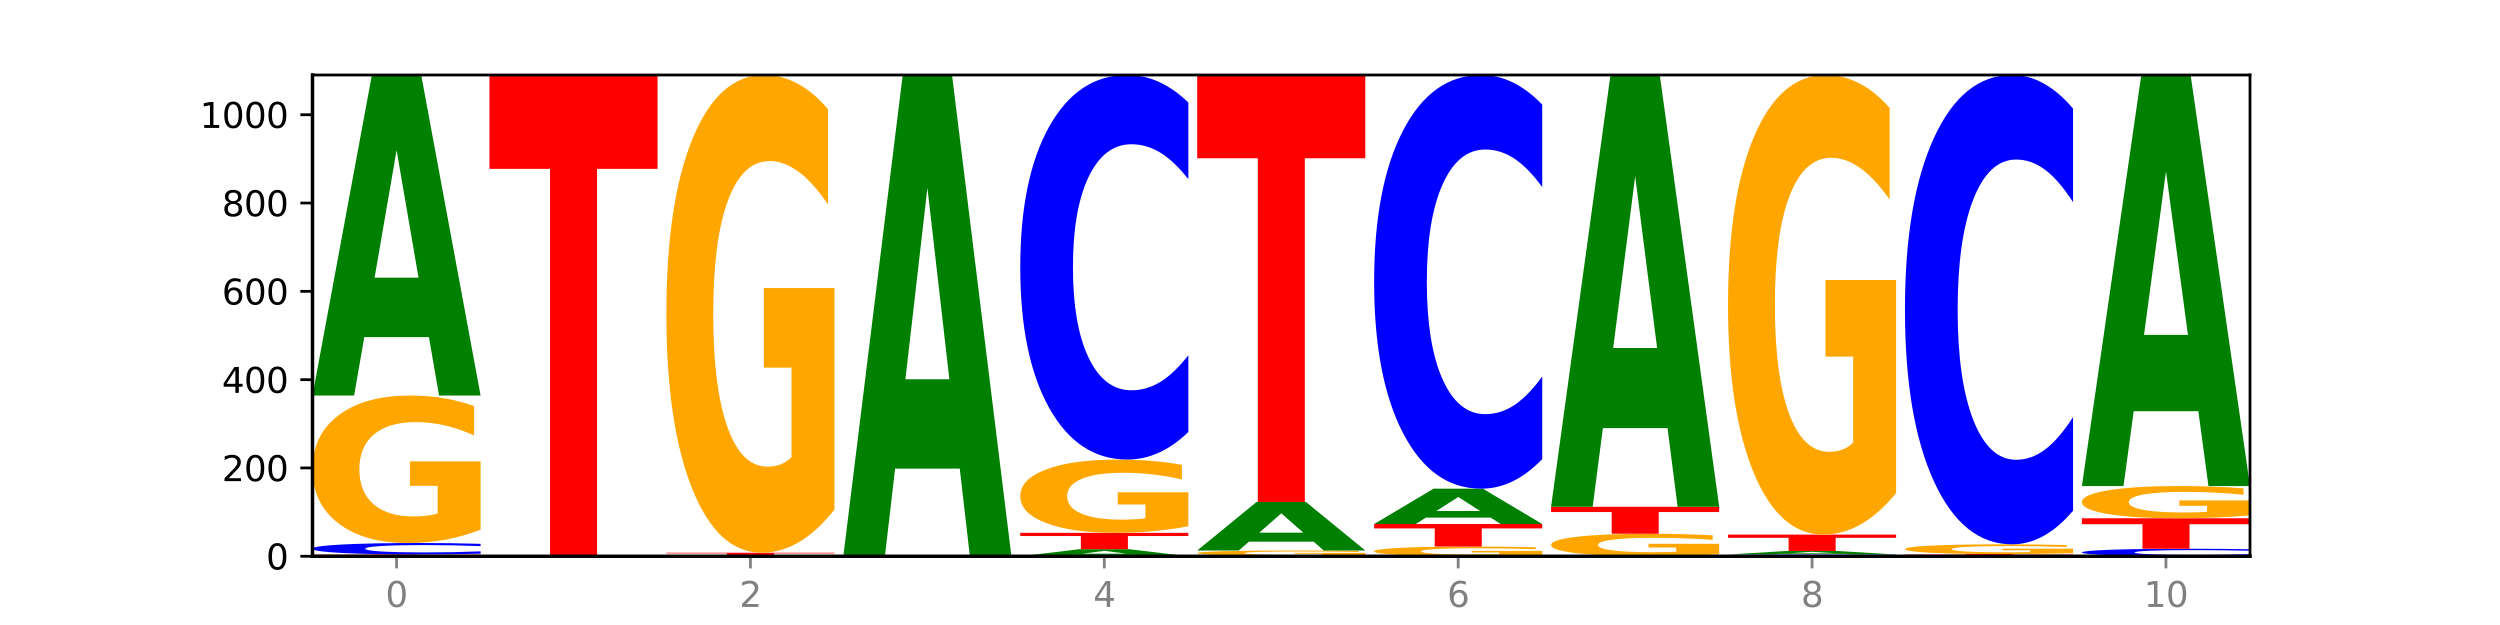 <?xml version="1.0" encoding="utf-8" standalone="no"?>
<!DOCTYPE svg PUBLIC "-//W3C//DTD SVG 1.1//EN"
  "http://www.w3.org/Graphics/SVG/1.1/DTD/svg11.dtd">
<svg xmlns:xlink="http://www.w3.org/1999/xlink" width="720pt" height="180pt" viewBox="0 0 720 180" xmlns="http://www.w3.org/2000/svg" version="1.1">
 <defs>
  <style type="text/css">*{stroke-linejoin: round; stroke-linecap: butt}</style>
 </defs>
 <g id="figure_1">
  <g id="patch_1">
   <path d="M 0 180 
L 720 180 
L 720 0 
L 0 0 
z
" style="fill: #ffffff"/>
  </g>
  <g id="axes_1">
   <g id="patch_2">
    <path d="M 90 160.2 
L 648 160.2 
L 648 21.6 
L 90 21.6 
z
" style="fill: #ffffff"/>
   </g>
   <g id="line2d_1">
    <path d="M 90 160.2 
L 648 160.2 
" clip-path="url(#pf1983f0c95)" style="fill: none; stroke: #000000; stroke-width: 0.5; stroke-linecap: square"/>
   </g>
   <g id="patch_3">
    <path d="M 90 159.691 
L 138.411 159.691 
L 138.411 159.791 
L 120.994 159.791 
L 120.994 160.2 
L 107.45 160.2 
L 107.45 159.791 
L 90 159.791 
L 90 159.691 
z
" clip-path="url(#pf1983f0c95)" style="fill: #ff0000"/>
   </g>
   <g id="patch_4">
    <path d="M 138.411 159.454 
Q 134.361 159.572 129.983 159.631 
Q 125.604 159.691 120.835 159.691 
Q 106.613 159.691 98.306 159.246 
Q 90 158.801 90 158.039 
Q 90 157.275 98.306 156.831 
Q 106.613 156.385 120.835 156.385 
Q 125.604 156.385 129.983 156.445 
Q 134.361 156.505 138.411 156.622 
L 138.411 157.281 
Q 134.325 157.126 130.361 157.053 
Q 126.397 156.981 122.018 156.981 
Q 114.163 156.981 109.662 157.263 
Q 105.173 157.544 105.173 158.039 
Q 105.173 158.532 109.662 158.814 
Q 114.163 159.096 122.018 159.096 
Q 126.397 159.096 130.361 159.023 
Q 134.325 158.95 138.411 158.795 
L 138.411 159.454 
z
" clip-path="url(#pf1983f0c95)" style="fill: #0000ff"/>
   </g>
   <g id="patch_5">
    <path d="M 138.411 152.543 
Q 133.529 154.464 128.277 155.429 
Q 123.026 156.385 117.428 156.385 
Q 104.777 156.385 97.389 150.665 
Q 90 144.945 90 135.163 
Q 90 125.267 97.519 119.591 
Q 105.048 113.915 118.144 113.915 
Q 123.189 113.915 127.811 114.687 
Q 132.444 115.451 136.545 116.959 
L 136.545 125.425 
Q 132.313 123.487 128.126 122.53 
Q 123.938 121.565 119.728 121.565 
Q 111.938 121.565 107.717 125.092 
Q 103.497 128.61 103.497 135.163 
Q 103.497 141.655 107.566 145.2 
Q 111.634 148.735 119.12 148.735 
Q 121.16 148.735 122.907 148.533 
Q 124.654 148.323 126.042 147.884 
L 126.042 139.936 
L 118.068 139.936 
L 118.068 132.856 
L 138.411 132.856 
L 138.411 152.543 
z
" clip-path="url(#pf1983f0c95)" style="fill: #ffa600"/>
   </g>
   <g id="patch_6">
    <path d="M 123.534 97.098 
L 104.916 97.098 
L 101.977 113.915 
L 90 113.915 
L 107.104 21.6 
L 121.307 21.6 
L 138.411 113.915 
L 126.444 113.915 
L 123.534 97.098 
z
M 107.886 79.965 
L 120.535 79.965 
L 114.22 43.244 
L 107.886 79.965 
z
" clip-path="url(#pf1983f0c95)" style="fill: #008000"/>
   </g>
   <g id="patch_7">
    <path d="M 140.959 21.6 
L 189.37 21.6 
L 189.37 48.631 
L 171.953 48.631 
L 171.953 160.2 
L 158.409 160.2 
L 158.409 48.631 
L 140.959 48.631 
L 140.959 21.6 
z
" clip-path="url(#pf1983f0c95)" style="fill: #ff0000"/>
   </g>
   <g id="patch_8">
    <path d="M 191.918 159.183 
L 240.329 159.183 
L 240.329 159.381 
L 222.912 159.381 
L 222.912 160.2 
L 209.368 160.2 
L 209.368 159.381 
L 191.918 159.381 
L 191.918 159.183 
z
" clip-path="url(#pf1983f0c95)" style="fill: #ff0000"/>
   </g>
   <g id="patch_9">
    <path d="M 240.329 146.735 
Q 235.446 152.959 230.195 156.085 
Q 224.944 159.183 219.346 159.183 
Q 206.695 159.183 199.306 140.653 
Q 191.918 122.123 191.918 90.434 
Q 191.918 58.376 199.437 39.988 
Q 206.966 21.6 220.062 21.6 
Q 225.107 21.6 229.729 24.101 
Q 234.361 26.574 238.463 31.462 
L 238.463 58.887 
Q 234.231 52.607 230.043 49.509 
Q 225.855 46.383 221.646 46.383 
Q 213.856 46.383 209.635 57.807 
Q 205.415 69.204 205.415 90.434 
Q 205.415 111.465 209.483 122.947 
Q 213.552 134.4 221.038 134.4 
Q 223.078 134.4 224.825 133.747 
Q 226.571 133.064 227.96 131.643 
L 227.96 105.895 
L 219.986 105.895 
L 219.986 82.959 
L 240.329 82.959 
L 240.329 146.735 
z
" clip-path="url(#pf1983f0c95)" style="fill: #ffa600"/>
   </g>
   <g id="patch_10">
    <path d="M 276.411 134.951 
L 257.793 134.951 
L 254.853 160.2 
L 242.877 160.2 
L 259.98 21.6 
L 274.184 21.6 
L 291.288 160.2 
L 279.321 160.2 
L 276.411 134.951 
z
M 260.762 109.228 
L 273.412 109.228 
L 267.097 54.096 
L 260.762 109.228 
z
" clip-path="url(#pf1983f0c95)" style="fill: #008000"/>
   </g>
   <g id="patch_11">
    <path d="M 327.37 159.829 
L 308.752 159.829 
L 305.812 160.2 
L 293.836 160.2 
L 310.939 158.166 
L 325.143 158.166 
L 342.247 160.2 
L 330.28 160.2 
L 327.37 159.829 
z
M 311.721 159.452 
L 324.371 159.452 
L 318.056 158.643 
L 311.721 159.452 
z
" clip-path="url(#pf1983f0c95)" style="fill: #008000"/>
   </g>
   <g id="patch_12">
    <path d="M 293.836 153.461 
L 342.247 153.461 
L 342.247 154.378 
L 324.83 154.378 
L 324.83 158.166 
L 311.286 158.166 
L 311.286 154.378 
L 293.836 154.378 
L 293.836 153.461 
z
" clip-path="url(#pf1983f0c95)" style="fill: #ff0000"/>
   </g>
   <g id="patch_13">
    <path d="M 342.247 151.551 
Q 337.364 152.506 332.113 152.985 
Q 326.862 153.461 321.263 153.461 
Q 308.613 153.461 301.224 150.618 
Q 293.836 147.775 293.836 142.913 
Q 293.836 137.995 301.354 135.174 
Q 308.884 132.353 321.98 132.353 
Q 327.025 132.353 331.647 132.737 
Q 336.279 133.116 340.38 133.866 
L 340.38 138.073 
Q 336.149 137.11 331.961 136.635 
Q 327.773 136.155 323.564 136.155 
Q 315.774 136.155 311.553 137.908 
Q 307.333 139.656 307.333 142.913 
Q 307.333 146.14 311.401 147.901 
Q 315.47 149.659 322.956 149.659 
Q 324.996 149.659 326.742 149.558 
Q 328.489 149.454 329.878 149.236 
L 329.878 145.285 
L 321.904 145.285 
L 321.904 141.767 
L 342.247 141.767 
L 342.247 151.551 
z
" clip-path="url(#pf1983f0c95)" style="fill: #ffa600"/>
   </g>
   <g id="patch_14">
    <path d="M 342.247 124.414 
Q 338.197 128.349 333.818 130.34 
Q 329.439 132.353 324.67 132.353 
Q 310.448 132.353 302.142 117.436 
Q 293.836 102.52 293.836 77.011 
Q 293.836 51.41 302.142 36.517 
Q 310.448 21.6 324.67 21.6 
Q 329.439 21.6 333.818 23.613 
Q 338.197 25.604 342.247 29.539 
L 342.247 51.616 
Q 338.16 46.4 334.196 43.975 
Q 330.232 41.55 325.853 41.55 
Q 317.998 41.55 313.498 50.998 
Q 309.009 60.424 309.009 77.011 
Q 309.009 93.529 313.498 102.977 
Q 317.998 112.403 325.853 112.403 
Q 330.232 112.403 334.196 109.978 
Q 338.16 107.53 342.247 102.314 
L 342.247 124.414 
z
" clip-path="url(#pf1983f0c95)" style="fill: #0000ff"/>
   </g>
   <g id="patch_15">
    <path d="M 393.205 160.191 
Q 389.156 160.195 384.777 160.198 
Q 380.398 160.2 375.629 160.2 
Q 361.407 160.2 353.101 160.183 
Q 344.795 160.166 344.795 160.136 
Q 344.795 160.107 353.101 160.09 
Q 361.407 160.073 375.629 160.073 
Q 380.398 160.073 384.777 160.075 
Q 389.156 160.077 393.205 160.082 
L 393.205 160.107 
Q 389.119 160.101 385.155 160.099 
Q 381.191 160.096 376.812 160.096 
Q 368.957 160.096 364.457 160.107 
Q 359.968 160.117 359.968 160.136 
Q 359.968 160.155 364.457 160.166 
Q 368.957 160.177 376.812 160.177 
Q 381.191 160.177 385.155 160.174 
Q 389.119 160.172 393.205 160.166 
L 393.205 160.191 
z
" clip-path="url(#pf1983f0c95)" style="fill: #0000ff"/>
   </g>
   <g id="patch_16">
    <path d="M 393.205 159.935 
Q 388.323 160.004 383.072 160.038 
Q 377.821 160.073 372.222 160.073 
Q 359.572 160.073 352.183 159.867 
Q 344.795 159.662 344.795 159.31 
Q 344.795 158.955 352.313 158.751 
Q 359.843 158.547 372.938 158.547 
Q 377.983 158.547 382.605 158.575 
Q 387.238 158.602 391.339 158.656 
L 391.339 158.961 
Q 387.108 158.891 382.92 158.856 
Q 378.732 158.822 374.522 158.822 
Q 366.732 158.822 362.512 158.949 
Q 358.291 159.075 358.291 159.31 
Q 358.291 159.544 362.36 159.671 
Q 366.429 159.798 373.915 159.798 
Q 375.955 159.798 377.701 159.791 
Q 379.448 159.783 380.837 159.767 
L 380.837 159.482 
L 372.862 159.482 
L 372.862 159.227 
L 393.205 159.227 
L 393.205 159.935 
z
" clip-path="url(#pf1983f0c95)" style="fill: #ffa600"/>
   </g>
   <g id="patch_17">
    <path d="M 378.329 155.999 
L 359.711 155.999 
L 356.771 158.547 
L 344.795 158.547 
L 361.898 144.56 
L 376.102 144.56 
L 393.205 158.547 
L 381.239 158.547 
L 378.329 155.999 
z
M 362.68 153.403 
L 375.33 153.403 
L 369.015 147.839 
L 362.68 153.403 
z
" clip-path="url(#pf1983f0c95)" style="fill: #008000"/>
   </g>
   <g id="patch_18">
    <path d="M 344.795 21.6 
L 393.205 21.6 
L 393.205 45.581 
L 375.789 45.581 
L 375.789 144.56 
L 362.245 144.56 
L 362.245 45.581 
L 344.795 45.581 
L 344.795 21.6 
z
" clip-path="url(#pf1983f0c95)" style="fill: #ff0000"/>
   </g>
   <g id="patch_19">
    <path d="M 444.164 159.947 
Q 439.282 160.073 434.031 160.137 
Q 428.78 160.2 423.181 160.2 
Q 410.531 160.2 403.142 159.823 
Q 395.753 159.446 395.753 158.802 
Q 395.753 158.15 403.272 157.776 
Q 410.802 157.403 423.897 157.403 
Q 428.942 157.403 433.564 157.453 
Q 438.197 157.504 442.298 157.603 
L 442.298 158.161 
Q 438.067 158.033 433.879 157.97 
Q 429.691 157.906 425.481 157.906 
Q 417.691 157.906 413.471 158.139 
Q 409.25 158.37 409.25 158.802 
Q 409.25 159.23 413.319 159.463 
Q 417.388 159.696 424.874 159.696 
Q 426.914 159.696 428.66 159.683 
Q 430.407 159.669 431.796 159.64 
L 431.796 159.117 
L 423.821 159.117 
L 423.821 158.65 
L 444.164 158.65 
L 444.164 159.947 
z
" clip-path="url(#pf1983f0c95)" style="fill: #ffa600"/>
   </g>
   <g id="patch_20">
    <path d="M 395.753 150.918 
L 444.164 150.918 
L 444.164 152.182 
L 426.748 152.182 
L 426.748 157.403 
L 413.204 157.403 
L 413.204 152.182 
L 395.753 152.182 
L 395.753 150.918 
z
" clip-path="url(#pf1983f0c95)" style="fill: #ff0000"/>
   </g>
   <g id="patch_21">
    <path d="M 429.288 149.065 
L 410.67 149.065 
L 407.73 150.918 
L 395.753 150.918 
L 412.857 140.745 
L 427.061 140.745 
L 444.164 150.918 
L 432.198 150.918 
L 429.288 149.065 
z
M 413.639 147.177 
L 426.289 147.177 
L 419.974 143.13 
L 413.639 147.177 
z
" clip-path="url(#pf1983f0c95)" style="fill: #008000"/>
   </g>
   <g id="patch_22">
    <path d="M 444.164 132.205 
Q 440.115 136.438 435.736 138.579 
Q 431.357 140.745 426.588 140.745 
Q 412.366 140.745 404.06 124.698 
Q 395.753 108.652 395.753 81.209 
Q 395.753 53.669 404.06 37.647 
Q 412.366 21.6 426.588 21.6 
Q 431.357 21.6 435.736 23.766 
Q 440.115 25.907 444.164 30.14 
L 444.164 53.891 
Q 440.078 48.279 436.114 45.67 
Q 432.15 43.061 427.771 43.061 
Q 419.916 43.061 415.415 53.226 
Q 410.927 63.366 410.927 81.209 
Q 410.927 98.979 415.415 109.144 
Q 419.916 119.284 427.771 119.284 
Q 432.15 119.284 436.114 116.675 
Q 440.078 114.041 444.164 108.43 
L 444.164 132.205 
z
" clip-path="url(#pf1983f0c95)" style="fill: #0000ff"/>
   </g>
   <g id="patch_23">
    <path d="M 495.123 159.613 
Q 490.241 159.907 484.99 160.054 
Q 479.739 160.2 474.14 160.2 
Q 461.489 160.2 454.101 159.327 
Q 446.712 158.453 446.712 156.96 
Q 446.712 155.448 454.231 154.582 
Q 461.761 153.715 474.856 153.715 
Q 479.901 153.715 484.523 153.833 
Q 489.156 153.949 493.257 154.18 
L 493.257 155.473 
Q 489.026 155.177 484.838 155.031 
Q 480.65 154.883 476.44 154.883 
Q 468.65 154.883 464.43 155.422 
Q 460.209 155.959 460.209 156.96 
Q 460.209 157.951 464.278 158.492 
Q 468.346 159.032 475.833 159.032 
Q 477.872 159.032 479.619 159.001 
Q 481.366 158.969 482.755 158.902 
L 482.755 157.688 
L 474.78 157.688 
L 474.78 156.607 
L 495.123 156.607 
L 495.123 159.613 
z
" clip-path="url(#pf1983f0c95)" style="fill: #ffa600"/>
   </g>
   <g id="patch_24">
    <path d="M 446.712 145.959 
L 495.123 145.959 
L 495.123 147.471 
L 477.707 147.471 
L 477.707 153.715 
L 464.163 153.715 
L 464.163 147.471 
L 446.712 147.471 
L 446.712 145.959 
z
" clip-path="url(#pf1983f0c95)" style="fill: #ff0000"/>
   </g>
   <g id="patch_25">
    <path d="M 480.247 123.304 
L 461.629 123.304 
L 458.689 145.959 
L 446.712 145.959 
L 463.816 21.6 
L 478.02 21.6 
L 495.123 145.959 
L 483.157 145.959 
L 480.247 123.304 
z
M 464.598 100.224 
L 477.248 100.224 
L 470.933 50.757 
L 464.598 100.224 
z
" clip-path="url(#pf1983f0c95)" style="fill: #008000"/>
   </g>
   <g id="patch_26">
    <path d="M 546.082 160.164 
Q 542.033 160.182 537.654 160.191 
Q 533.275 160.2 528.506 160.2 
Q 514.284 160.2 505.978 160.131 
Q 497.671 160.063 497.671 159.946 
Q 497.671 159.828 505.978 159.76 
Q 514.284 159.691 528.506 159.691 
Q 533.275 159.691 537.654 159.701 
Q 542.033 159.71 546.082 159.728 
L 546.082 159.829 
Q 541.996 159.805 538.032 159.794 
Q 534.068 159.783 529.689 159.783 
Q 521.834 159.783 517.333 159.826 
Q 512.845 159.87 512.845 159.946 
Q 512.845 160.022 517.333 160.065 
Q 521.834 160.108 529.689 160.108 
Q 534.068 160.108 538.032 160.097 
Q 541.996 160.086 546.082 160.062 
L 546.082 160.164 
z
" clip-path="url(#pf1983f0c95)" style="fill: #0000ff"/>
   </g>
   <g id="patch_27">
    <path d="M 531.206 159.506 
L 512.587 159.506 
L 509.648 159.691 
L 497.671 159.691 
L 514.775 158.674 
L 528.979 158.674 
L 546.082 159.691 
L 534.116 159.691 
L 531.206 159.506 
z
M 515.557 159.317 
L 528.206 159.317 
L 521.892 158.913 
L 515.557 159.317 
z
" clip-path="url(#pf1983f0c95)" style="fill: #008000"/>
   </g>
   <g id="patch_28">
    <path d="M 497.671 153.969 
L 546.082 153.969 
L 546.082 154.887 
L 528.666 154.887 
L 528.666 158.674 
L 515.122 158.674 
L 515.122 154.887 
L 497.671 154.887 
L 497.671 153.969 
z
" clip-path="url(#pf1983f0c95)" style="fill: #ff0000"/>
   </g>
   <g id="patch_29">
    <path d="M 546.082 141.993 
Q 541.2 147.981 535.949 150.989 
Q 530.697 153.969 525.099 153.969 
Q 512.448 153.969 505.06 136.141 
Q 497.671 118.314 497.671 87.826 
Q 497.671 56.982 505.19 39.291 
Q 512.72 21.6 525.815 21.6 
Q 530.86 21.6 535.482 24.006 
Q 540.115 26.385 544.216 31.088 
L 544.216 57.475 
Q 539.985 51.432 535.797 48.451 
Q 531.609 45.443 527.399 45.443 
Q 519.609 45.443 515.389 56.435 
Q 511.168 67.4 511.168 87.826 
Q 511.168 108.06 515.237 119.107 
Q 519.305 130.126 526.792 130.126 
Q 528.831 130.126 530.578 129.497 
Q 532.325 128.841 533.714 127.474 
L 533.714 102.7 
L 525.739 102.7 
L 525.739 80.634 
L 546.082 80.634 
L 546.082 141.993 
z
" clip-path="url(#pf1983f0c95)" style="fill: #ffa600"/>
   </g>
   <g id="patch_30">
    <path d="M 548.63 159.564 
L 597.041 159.564 
L 597.041 159.688 
L 579.624 159.688 
L 579.624 160.2 
L 566.081 160.2 
L 566.081 159.688 
L 548.63 159.688 
L 548.63 159.564 
z
" clip-path="url(#pf1983f0c95)" style="fill: #ff0000"/>
   </g>
   <g id="patch_31">
    <path d="M 597.041 159.311 
Q 592.159 159.438 586.908 159.501 
Q 581.656 159.564 576.058 159.564 
Q 563.407 159.564 556.019 159.187 
Q 548.63 158.811 548.63 158.166 
Q 548.63 157.515 556.149 157.141 
Q 563.679 156.767 576.774 156.767 
Q 581.819 156.767 586.441 156.818 
Q 591.074 156.868 595.175 156.967 
L 595.175 157.525 
Q 590.944 157.397 586.756 157.334 
Q 582.568 157.271 578.358 157.271 
Q 570.568 157.271 566.348 157.503 
Q 562.127 157.735 562.127 158.166 
Q 562.127 158.594 566.196 158.827 
Q 570.264 159.06 577.75 159.06 
Q 579.79 159.06 581.537 159.047 
Q 583.284 159.033 584.673 159.004 
L 584.673 158.481 
L 576.698 158.481 
L 576.698 158.014 
L 597.041 158.014 
L 597.041 159.311 
z
" clip-path="url(#pf1983f0c95)" style="fill: #ffa600"/>
   </g>
   <g id="patch_32">
    <path d="M 597.041 147.078 
Q 592.992 151.881 588.613 154.31 
Q 584.234 156.767 579.465 156.767 
Q 565.243 156.767 556.936 138.562 
Q 548.63 120.357 548.63 89.225 
Q 548.63 57.981 556.936 39.805 
Q 565.243 21.6 579.465 21.6 
Q 584.234 21.6 588.613 24.057 
Q 592.992 26.486 597.041 31.289 
L 597.041 58.233 
Q 592.955 51.867 588.991 48.907 
Q 585.027 45.947 580.648 45.947 
Q 572.793 45.947 568.292 57.479 
Q 563.804 68.982 563.804 89.225 
Q 563.804 109.384 568.292 120.916 
Q 572.793 132.419 580.648 132.419 
Q 585.027 132.419 588.991 129.46 
Q 592.955 126.472 597.041 120.106 
L 597.041 147.078 
z
" clip-path="url(#pf1983f0c95)" style="fill: #0000ff"/>
   </g>
   <g id="patch_33">
    <path d="M 648 160.045 
Q 643.951 160.122 639.572 160.161 
Q 635.193 160.2 630.424 160.2 
Q 616.202 160.2 607.895 159.909 
Q 599.589 159.618 599.589 159.12 
Q 599.589 158.62 607.895 158.329 
Q 616.202 158.038 630.424 158.038 
Q 635.193 158.038 639.572 158.078 
Q 643.951 158.116 648 158.193 
L 648 158.624 
Q 643.914 158.522 639.95 158.475 
Q 635.986 158.428 631.607 158.428 
Q 623.752 158.428 619.251 158.612 
Q 614.762 158.796 614.762 159.12 
Q 614.762 159.442 619.251 159.627 
Q 623.752 159.811 631.607 159.811 
Q 635.986 159.811 639.95 159.763 
Q 643.914 159.716 648 159.614 
L 648 160.045 
z
" clip-path="url(#pf1983f0c95)" style="fill: #0000ff"/>
   </g>
   <g id="patch_34">
    <path d="M 599.589 149.265 
L 648 149.265 
L 648 150.976 
L 630.583 150.976 
L 630.583 158.038 
L 617.04 158.038 
L 617.04 150.976 
L 599.589 150.976 
L 599.589 149.265 
z
" clip-path="url(#pf1983f0c95)" style="fill: #ff0000"/>
   </g>
   <g id="patch_35">
    <path d="M 648 148.425 
Q 643.118 148.845 637.866 149.056 
Q 632.615 149.265 627.017 149.265 
Q 614.366 149.265 606.978 148.014 
Q 599.589 146.764 599.589 144.626 
Q 599.589 142.463 607.108 141.223 
Q 614.637 139.982 627.733 139.982 
Q 632.778 139.982 637.4 140.151 
Q 642.033 140.318 646.134 140.648 
L 646.134 142.498 
Q 641.903 142.074 637.715 141.865 
Q 633.527 141.654 629.317 141.654 
Q 621.527 141.654 617.306 142.425 
Q 613.086 143.194 613.086 144.626 
Q 613.086 146.045 617.155 146.82 
Q 621.223 147.593 628.709 147.593 
Q 630.749 147.593 632.496 147.548 
Q 634.243 147.502 635.631 147.407 
L 635.631 145.669 
L 627.657 145.669 
L 627.657 144.122 
L 648 144.122 
L 648 148.425 
z
" clip-path="url(#pf1983f0c95)" style="fill: #ffa600"/>
   </g>
   <g id="patch_36">
    <path d="M 633.123 118.417 
L 614.505 118.417 
L 611.566 139.982 
L 599.589 139.982 
L 616.693 21.6 
L 630.896 21.6 
L 648 139.982 
L 636.033 139.982 
L 633.123 118.417 
z
M 617.475 96.445 
L 630.124 96.445 
L 623.809 49.356 
L 617.475 96.445 
z
" clip-path="url(#pf1983f0c95)" style="fill: #008000"/>
   </g>
   <g id="matplotlib.axis_1">
    <g id="xtick_1">
     <g id="line2d_2">
      <defs>
       <path id="m5355e716a2" d="M 0 0 
L 0 3.5 
" style="stroke: #808080; stroke-width: 0.8"/>
      </defs>
      <g>
       <use xlink:href="#m5355e716a2" x="114.205" y="160.2" style="fill: #808080; stroke: #808080; stroke-width: 0.8"/>
      </g>
     </g>
     <g id="text_1">
      <!-- 0 -->
      <g style="fill: #808080" transform="translate(111.024 174.798) scale(0.1 -0.1)">
       <defs>
        <path id="DejaVuSans-30" d="M 2034 4250 
Q 1547 4250 1301 3770 
Q 1056 3291 1056 2328 
Q 1056 1369 1301 889 
Q 1547 409 2034 409 
Q 2525 409 2770 889 
Q 3016 1369 3016 2328 
Q 3016 3291 2770 3770 
Q 2525 4250 2034 4250 
z
M 2034 4750 
Q 2819 4750 3233 4129 
Q 3647 3509 3647 2328 
Q 3647 1150 3233 529 
Q 2819 -91 2034 -91 
Q 1250 -91 836 529 
Q 422 1150 422 2328 
Q 422 3509 836 4129 
Q 1250 4750 2034 4750 
z
" transform="scale(0.016)"/>
       </defs>
       <use xlink:href="#DejaVuSans-30"/>
      </g>
     </g>
    </g>
    <g id="xtick_2">
     <g id="line2d_3">
      <g>
       <use xlink:href="#m5355e716a2" x="216.123" y="160.2" style="fill: #808080; stroke: #808080; stroke-width: 0.8"/>
      </g>
     </g>
     <g id="text_2">
      <!-- 2 -->
      <g style="fill: #808080" transform="translate(212.942 174.798) scale(0.1 -0.1)">
       <defs>
        <path id="DejaVuSans-32" d="M 1228 531 
L 3431 531 
L 3431 0 
L 469 0 
L 469 531 
Q 828 903 1448 1529 
Q 2069 2156 2228 2338 
Q 2531 2678 2651 2914 
Q 2772 3150 2772 3378 
Q 2772 3750 2511 3984 
Q 2250 4219 1831 4219 
Q 1534 4219 1204 4116 
Q 875 4013 500 3803 
L 500 4441 
Q 881 4594 1212 4672 
Q 1544 4750 1819 4750 
Q 2544 4750 2975 4387 
Q 3406 4025 3406 3419 
Q 3406 3131 3298 2873 
Q 3191 2616 2906 2266 
Q 2828 2175 2409 1742 
Q 1991 1309 1228 531 
z
" transform="scale(0.016)"/>
       </defs>
       <use xlink:href="#DejaVuSans-32"/>
      </g>
     </g>
    </g>
    <g id="xtick_3">
     <g id="line2d_4">
      <g>
       <use xlink:href="#m5355e716a2" x="318.041" y="160.2" style="fill: #808080; stroke: #808080; stroke-width: 0.8"/>
      </g>
     </g>
     <g id="text_3">
      <!-- 4 -->
      <g style="fill: #808080" transform="translate(314.86 174.798) scale(0.1 -0.1)">
       <defs>
        <path id="DejaVuSans-34" d="M 2419 4116 
L 825 1625 
L 2419 1625 
L 2419 4116 
z
M 2253 4666 
L 3047 4666 
L 3047 1625 
L 3713 1625 
L 3713 1100 
L 3047 1100 
L 3047 0 
L 2419 0 
L 2419 1100 
L 313 1100 
L 313 1709 
L 2253 4666 
z
" transform="scale(0.016)"/>
       </defs>
       <use xlink:href="#DejaVuSans-34"/>
      </g>
     </g>
    </g>
    <g id="xtick_4">
     <g id="line2d_5">
      <g>
       <use xlink:href="#m5355e716a2" x="419.959" y="160.2" style="fill: #808080; stroke: #808080; stroke-width: 0.8"/>
      </g>
     </g>
     <g id="text_4">
      <!-- 6 -->
      <g style="fill: #808080" transform="translate(416.778 174.798) scale(0.1 -0.1)">
       <defs>
        <path id="DejaVuSans-36" d="M 2113 2584 
Q 1688 2584 1439 2293 
Q 1191 2003 1191 1497 
Q 1191 994 1439 701 
Q 1688 409 2113 409 
Q 2538 409 2786 701 
Q 3034 994 3034 1497 
Q 3034 2003 2786 2293 
Q 2538 2584 2113 2584 
z
M 3366 4563 
L 3366 3988 
Q 3128 4100 2886 4159 
Q 2644 4219 2406 4219 
Q 1781 4219 1451 3797 
Q 1122 3375 1075 2522 
Q 1259 2794 1537 2939 
Q 1816 3084 2150 3084 
Q 2853 3084 3261 2657 
Q 3669 2231 3669 1497 
Q 3669 778 3244 343 
Q 2819 -91 2113 -91 
Q 1303 -91 875 529 
Q 447 1150 447 2328 
Q 447 3434 972 4092 
Q 1497 4750 2381 4750 
Q 2619 4750 2861 4703 
Q 3103 4656 3366 4563 
z
" transform="scale(0.016)"/>
       </defs>
       <use xlink:href="#DejaVuSans-36"/>
      </g>
     </g>
    </g>
    <g id="xtick_5">
     <g id="line2d_6">
      <g>
       <use xlink:href="#m5355e716a2" x="521.877" y="160.2" style="fill: #808080; stroke: #808080; stroke-width: 0.8"/>
      </g>
     </g>
     <g id="text_5">
      <!-- 8 -->
      <g style="fill: #808080" transform="translate(518.695 174.798) scale(0.1 -0.1)">
       <defs>
        <path id="DejaVuSans-38" d="M 2034 2216 
Q 1584 2216 1326 1975 
Q 1069 1734 1069 1313 
Q 1069 891 1326 650 
Q 1584 409 2034 409 
Q 2484 409 2743 651 
Q 3003 894 3003 1313 
Q 3003 1734 2745 1975 
Q 2488 2216 2034 2216 
z
M 1403 2484 
Q 997 2584 770 2862 
Q 544 3141 544 3541 
Q 544 4100 942 4425 
Q 1341 4750 2034 4750 
Q 2731 4750 3128 4425 
Q 3525 4100 3525 3541 
Q 3525 3141 3298 2862 
Q 3072 2584 2669 2484 
Q 3125 2378 3379 2068 
Q 3634 1759 3634 1313 
Q 3634 634 3220 271 
Q 2806 -91 2034 -91 
Q 1263 -91 848 271 
Q 434 634 434 1313 
Q 434 1759 690 2068 
Q 947 2378 1403 2484 
z
M 1172 3481 
Q 1172 3119 1398 2916 
Q 1625 2713 2034 2713 
Q 2441 2713 2670 2916 
Q 2900 3119 2900 3481 
Q 2900 3844 2670 4047 
Q 2441 4250 2034 4250 
Q 1625 4250 1398 4047 
Q 1172 3844 1172 3481 
z
" transform="scale(0.016)"/>
       </defs>
       <use xlink:href="#DejaVuSans-38"/>
      </g>
     </g>
    </g>
    <g id="xtick_6">
     <g id="line2d_7">
      <g>
       <use xlink:href="#m5355e716a2" x="623.795" y="160.2" style="fill: #808080; stroke: #808080; stroke-width: 0.8"/>
      </g>
     </g>
     <g id="text_6">
      <!-- 10 -->
      <g style="fill: #808080" transform="translate(617.432 174.798) scale(0.1 -0.1)">
       <defs>
        <path id="DejaVuSans-31" d="M 794 531 
L 1825 531 
L 1825 4091 
L 703 3866 
L 703 4441 
L 1819 4666 
L 2450 4666 
L 2450 531 
L 3481 531 
L 3481 0 
L 794 0 
L 794 531 
z
" transform="scale(0.016)"/>
       </defs>
       <use xlink:href="#DejaVuSans-31"/>
       <use xlink:href="#DejaVuSans-30" x="63.623"/>
      </g>
     </g>
    </g>
   </g>
   <g id="matplotlib.axis_2">
    <g id="ytick_1">
     <g id="line2d_8">
      <defs>
       <path id="mbcc672f0d5" d="M 0 0 
L -3.5 0 
" style="stroke: #000000; stroke-width: 0.8"/>
      </defs>
      <g>
       <use xlink:href="#mbcc672f0d5" x="90" y="160.2" style="stroke: #000000; stroke-width: 0.8"/>
      </g>
     </g>
     <g id="text_7">
      <!-- 0 -->
      <g transform="translate(76.638 163.999) scale(0.1 -0.1)">
       <use xlink:href="#DejaVuSans-30"/>
      </g>
     </g>
    </g>
    <g id="ytick_2">
     <g id="line2d_9">
      <g>
       <use xlink:href="#mbcc672f0d5" x="90" y="134.769" style="stroke: #000000; stroke-width: 0.8"/>
      </g>
     </g>
     <g id="text_8">
      <!-- 200 -->
      <g transform="translate(63.913 138.568) scale(0.1 -0.1)">
       <use xlink:href="#DejaVuSans-32"/>
       <use xlink:href="#DejaVuSans-30" x="63.623"/>
       <use xlink:href="#DejaVuSans-30" x="127.246"/>
      </g>
     </g>
    </g>
    <g id="ytick_3">
     <g id="line2d_10">
      <g>
       <use xlink:href="#mbcc672f0d5" x="90" y="109.338" style="stroke: #000000; stroke-width: 0.8"/>
      </g>
     </g>
     <g id="text_9">
      <!-- 400 -->
      <g transform="translate(63.913 113.137) scale(0.1 -0.1)">
       <use xlink:href="#DejaVuSans-34"/>
       <use xlink:href="#DejaVuSans-30" x="63.623"/>
       <use xlink:href="#DejaVuSans-30" x="127.246"/>
      </g>
     </g>
    </g>
    <g id="ytick_4">
     <g id="line2d_11">
      <g>
       <use xlink:href="#mbcc672f0d5" x="90" y="83.906" style="stroke: #000000; stroke-width: 0.8"/>
      </g>
     </g>
     <g id="text_10">
      <!-- 600 -->
      <g transform="translate(63.913 87.706) scale(0.1 -0.1)">
       <use xlink:href="#DejaVuSans-36"/>
       <use xlink:href="#DejaVuSans-30" x="63.623"/>
       <use xlink:href="#DejaVuSans-30" x="127.246"/>
      </g>
     </g>
    </g>
    <g id="ytick_5">
     <g id="line2d_12">
      <g>
       <use xlink:href="#mbcc672f0d5" x="90" y="58.475" style="stroke: #000000; stroke-width: 0.8"/>
      </g>
     </g>
     <g id="text_11">
      <!-- 800 -->
      <g transform="translate(63.913 62.274) scale(0.1 -0.1)">
       <use xlink:href="#DejaVuSans-38"/>
       <use xlink:href="#DejaVuSans-30" x="63.623"/>
       <use xlink:href="#DejaVuSans-30" x="127.246"/>
      </g>
     </g>
    </g>
    <g id="ytick_6">
     <g id="line2d_13">
      <g>
       <use xlink:href="#mbcc672f0d5" x="90" y="33.044" style="stroke: #000000; stroke-width: 0.8"/>
      </g>
     </g>
     <g id="text_12">
      <!-- 1000 -->
      <g transform="translate(57.55 36.843) scale(0.1 -0.1)">
       <use xlink:href="#DejaVuSans-31"/>
       <use xlink:href="#DejaVuSans-30" x="63.623"/>
       <use xlink:href="#DejaVuSans-30" x="127.246"/>
       <use xlink:href="#DejaVuSans-30" x="190.869"/>
      </g>
     </g>
    </g>
   </g>
   <g id="patch_37">
    <path d="M 90 160.2 
L 90 21.6 
" style="fill: none; stroke: #000000; stroke-linejoin: miter; stroke-linecap: square"/>
   </g>
   <g id="patch_38">
    <path d="M 648 160.2 
L 648 21.6 
" style="fill: none; stroke: #000000; stroke-width: 0.8; stroke-linejoin: miter; stroke-linecap: square"/>
   </g>
   <g id="patch_39">
    <path d="M 90 160.2 
L 648 160.2 
" style="fill: none; stroke: #000000; stroke-linejoin: miter; stroke-linecap: square"/>
   </g>
   <g id="patch_40">
    <path d="M 90 21.6 
L 648 21.6 
" style="fill: none; stroke: #000000; stroke-width: 0.8; stroke-linejoin: miter; stroke-linecap: square"/>
   </g>
  </g>
 </g>
 <defs>
  <clipPath id="pf1983f0c95">
   <rect x="90" y="21.6" width="558" height="138.6"/>
  </clipPath>
 </defs>
</svg>
